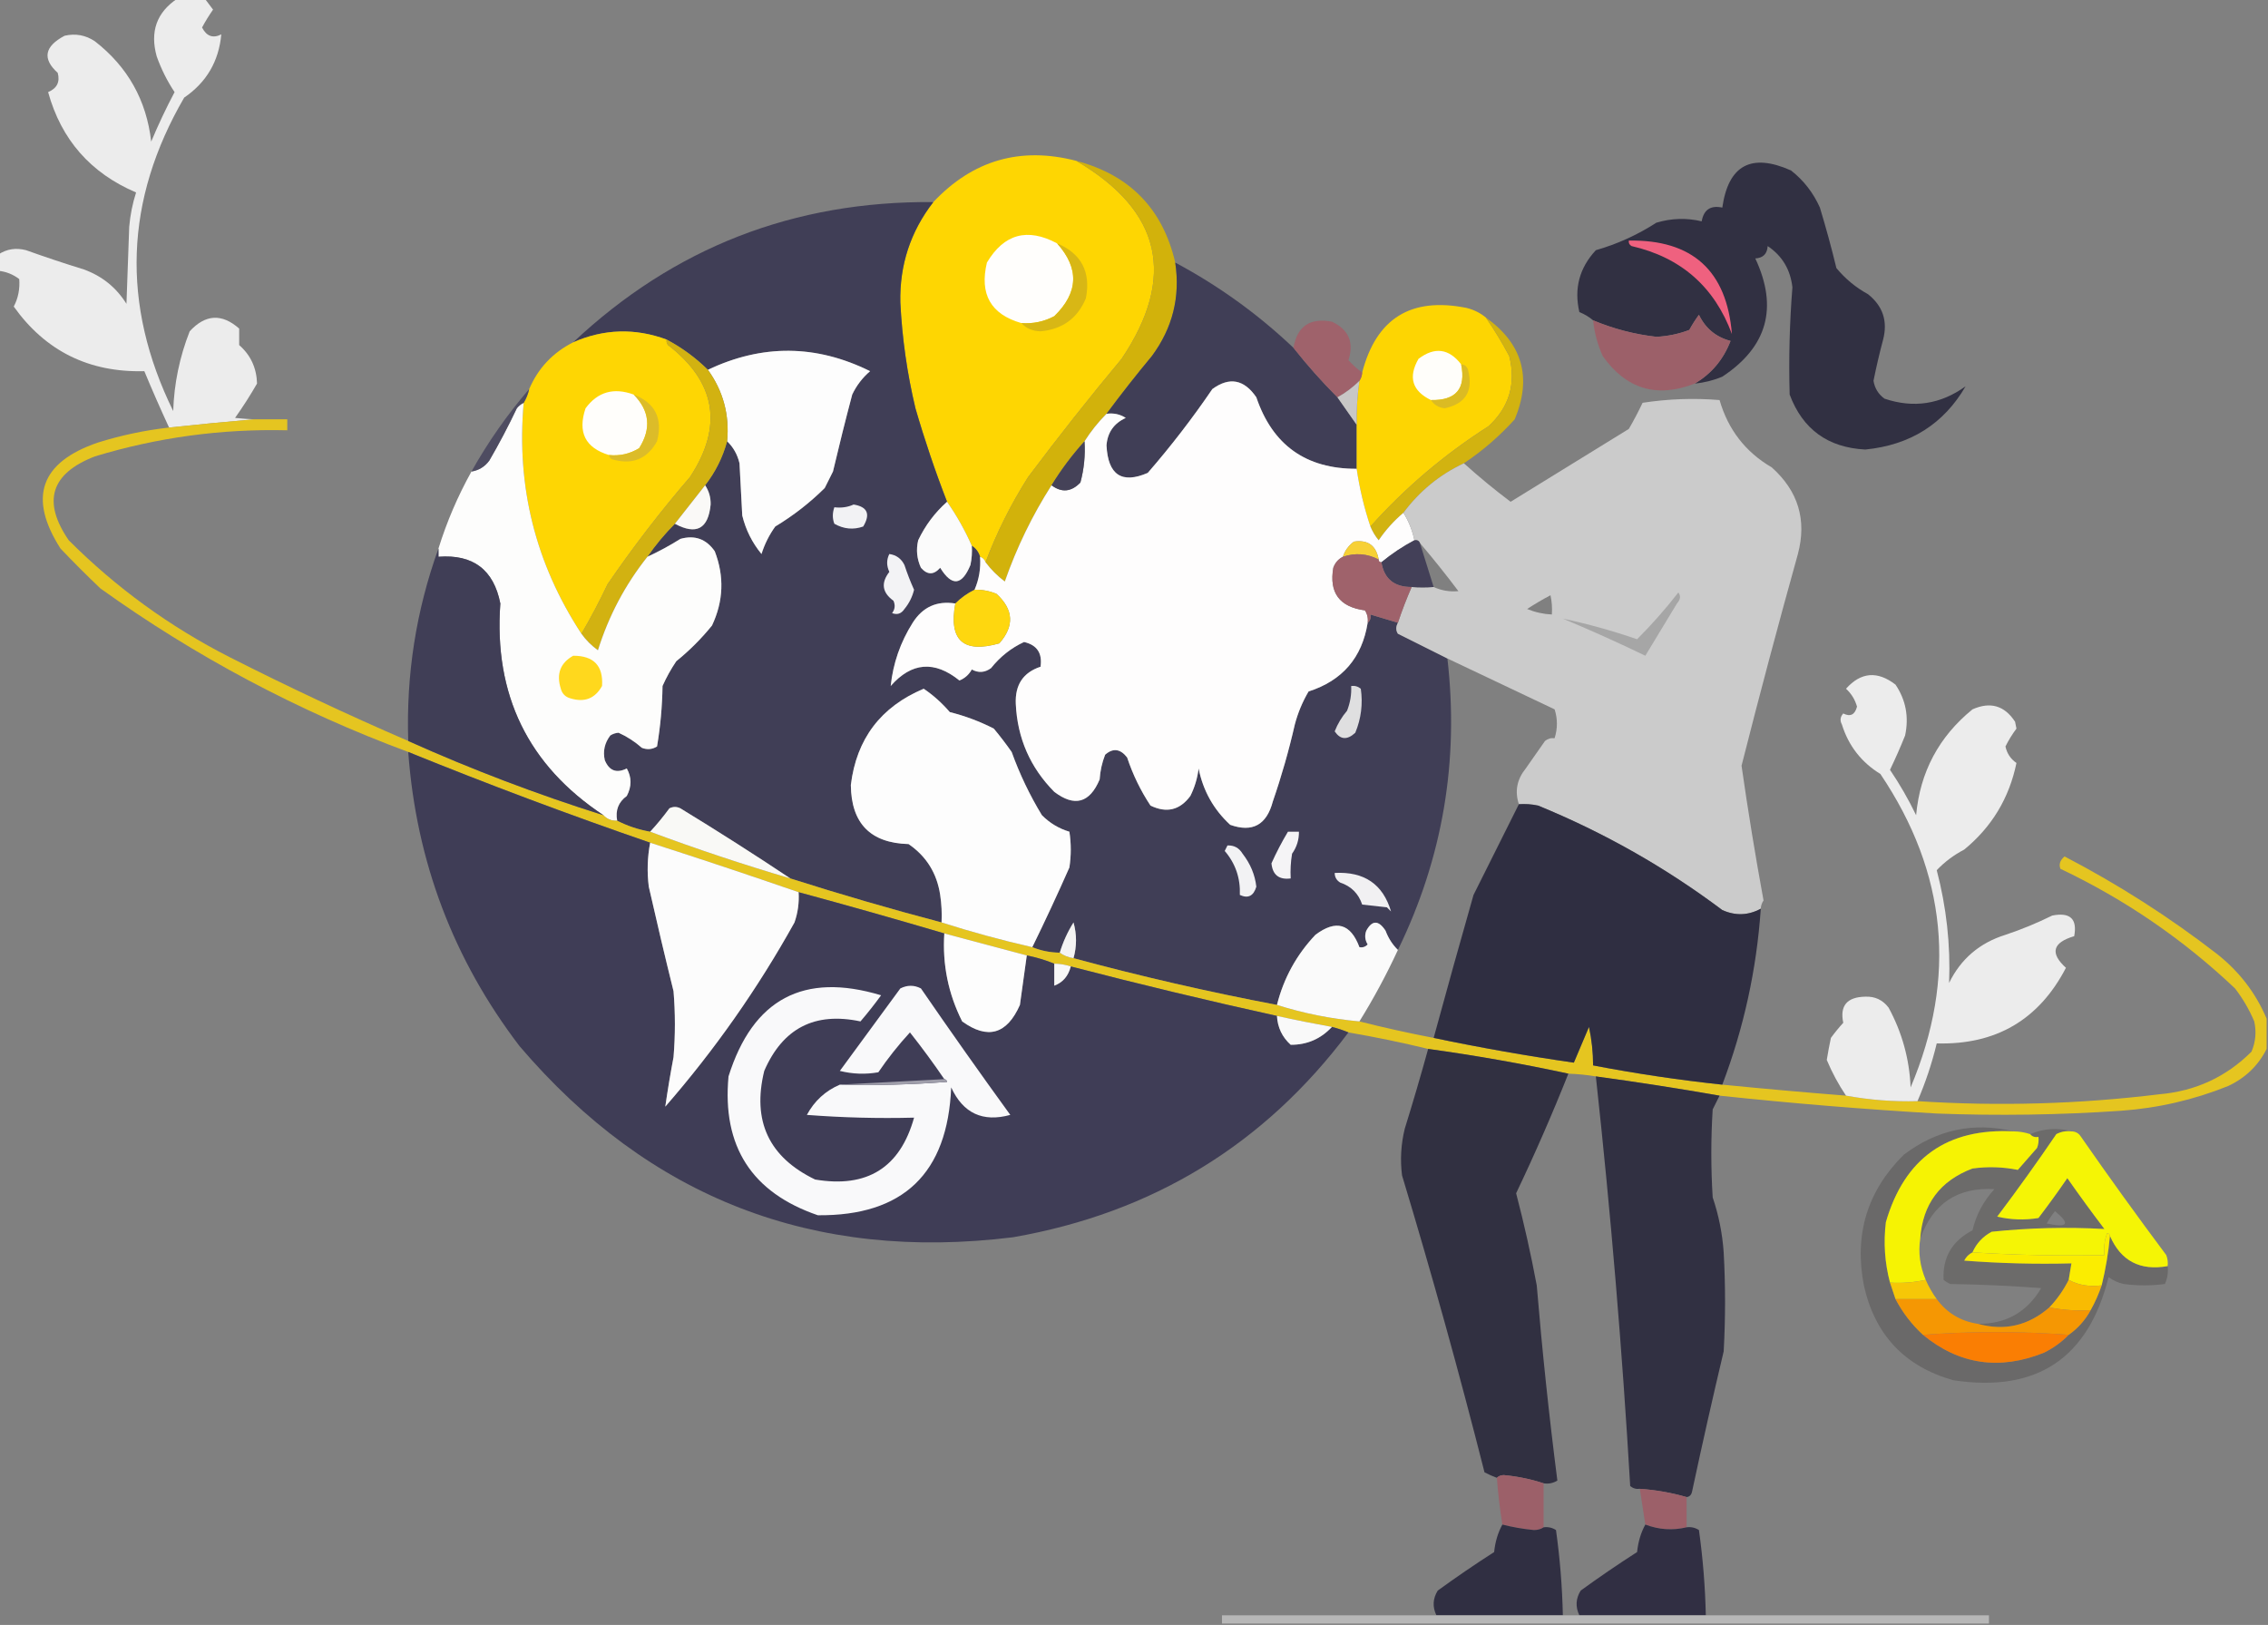 <?xml version="1.0" encoding="UTF-8"?>
<!DOCTYPE svg PUBLIC "-//W3C//DTD SVG 1.1//EN" "http://www.w3.org/Graphics/SVG/1.1/DTD/svg11.dtd">
<svg xmlns="http://www.w3.org/2000/svg" version="1.1" width="825px" height="591px" style="shape-rendering:geometricPrecision; text-rendering:geometricPrecision; image-rendering:optimizeQuality; fill-rule:evenodd; clip-rule:evenodd" xmlns:xlink="http://www.w3.org/1999/xlink">
<rect width="100%" height="100%" fill="#808080" stroke="none"/>
<g><path style="opacity:0.939" fill="#f2f2f2" d="M 64.5,-0.5 C 67.833,-0.5 71.167,-0.5 74.5,-0.5C 75.476,0.815 76.476,2.148 77.5,3.5C 76.041,5.583 74.708,7.75 73.5,10C 75.141,13.2 77.474,14.034 80.5,12.5C 79.594,22.318 75.094,29.985 67,35.5C 45.336,72.781 44.003,110.781 63,149.5C 63.335,139.49 65.335,129.823 69,120.5C 74.708,114.285 80.708,113.952 87,119.5C 87,121.5 87,123.5 87,125.5C 91.168,129.142 93.335,133.809 93.5,139.5C 91.031,143.801 88.364,147.967 85.5,152C 88.127,152.269 90.46,152.436 92.5,152.5C 82.294,153.38 71.96,154.38 61.5,155.5C 58.366,148.732 55.366,141.898 52.5,135C 32.381,135.524 16.548,127.69 5,111.5C 6.602,108.475 7.269,105.142 7,101.5C 4.765,99.798 2.265,98.798 -0.5,98.5C -0.5,96.5 -0.5,94.5 -0.5,92.5C 2.518,90.537 5.851,90.037 9.5,91C 16.44,93.486 23.44,95.819 30.5,98C 37.118,100.389 42.285,104.556 46,110.5C 46.333,101.167 46.667,91.833 47,82.5C 47.374,78.204 48.207,74.037 49.5,70C 32.946,62.949 22.28,50.782 17.5,33.5C 20.729,32.126 21.896,29.792 21,26.5C 15.326,21.378 16.159,16.878 23.5,13C 27.453,12.088 31.119,12.755 34.5,15C 46.456,24.289 53.289,36.456 55,51.5C 57.579,45.343 60.413,39.343 63.5,33.5C 60.824,29.482 58.658,25.149 57,20.5C 54.494,11.505 56.994,4.505 64.5,-0.5 Z"/></g>
<g><path style="opacity:0.997" fill="#fed602" d="M 391.5,58.5 C 422.51,76.689 428.01,100.689 408,130.5C 396.286,144.546 384.952,158.879 374,173.5C 367.733,183.368 362.566,193.701 358.5,204.5C 358.167,203.5 357.5,202.833 356.5,202.5C 355.974,200.77 354.974,199.436 353.5,198.5C 351.003,192.835 348.003,187.502 344.5,182.5C 340.177,171.365 336.344,160.032 333,148.5C 329.98,135.84 328.147,123.007 327.5,110C 327.208,96.376 331.208,84.209 339.5,73.5C 353.868,58.241 371.202,53.241 391.5,58.5 Z"/></g>
<g><path style="opacity:0.965" fill="#2f2e41" d="M 616.5,139.5 C 622.567,135.914 626.9,130.748 629.5,124C 624.21,122.604 620.377,119.437 618,114.5C 616.708,116.249 615.542,118.082 614.5,120C 610.63,121.467 606.63,122.301 602.5,122.5C 594.517,121.588 586.85,119.588 579.5,116.5C 578.063,115.275 576.396,114.275 574.5,113.5C 572.518,104.929 574.518,97.43 580.5,91C 588.33,88.752 595.663,85.418 602.5,81C 608.011,79.357 613.511,79.191 619,80.5C 619.743,76.264 622.243,74.597 626.5,75.5C 628.707,60.059 637.04,55.559 651.5,62C 656.084,65.593 659.584,70.093 662,75.5C 664.214,82.794 666.214,90.127 668,97.5C 671.251,101.422 675.084,104.588 679.5,107C 684.895,111.295 686.729,116.795 685,123.5C 683.676,128.464 682.509,133.464 681.5,138.5C 681.94,141.214 683.274,143.38 685.5,145C 696.072,148.554 705.905,147.054 715,140.5C 707.027,154.218 694.86,161.885 678.5,163.5C 664.888,162.791 655.721,156.124 651,143.5C 650.636,130.463 650.969,117.463 652,104.5C 651.277,98.042 648.277,93.042 643,89.5C 642.833,92.333 641.333,93.833 638.5,94C 646.878,111.859 642.878,126.193 626.5,137C 623.28,138.352 619.947,139.186 616.5,139.5 Z"/></g>
<g><path style="opacity:0.998" fill="#d2b20b" d="M 391.5,58.5 C 410.976,63.642 422.976,75.975 427.5,95.5C 429.385,107.959 426.552,119.292 419,129.5C 413.286,136.375 407.786,143.375 402.5,150.5C 399.484,153.52 396.817,156.854 394.5,160.5C 390.025,165.437 386.025,170.77 382.5,176.5C 375.511,187.436 369.844,199.103 365.5,211.5C 362.812,209.479 360.479,207.146 358.5,204.5C 362.566,193.701 367.733,183.368 374,173.5C 384.952,158.879 396.286,144.546 408,130.5C 428.01,100.689 422.51,76.689 391.5,58.5 Z"/></g>
<g><path style="opacity:0.998" fill="#403e56" d="M 339.5,73.5 C 331.208,84.209 327.208,96.376 327.5,110C 328.147,123.007 329.98,135.84 333,148.5C 336.344,160.032 340.177,171.365 344.5,182.5C 340.063,186.441 336.563,191.108 334,196.5C 333.183,199.964 333.517,203.298 335,206.5C 337.333,209.167 339.667,209.167 342,206.5C 346.224,213.366 349.891,213.033 353,205.5C 353.497,203.19 353.663,200.857 353.5,198.5C 354.974,199.436 355.974,200.77 356.5,202.5C 356.809,206.705 356.143,210.705 354.5,214.5C 351.888,215.779 349.555,217.445 347.5,219.5C 340.809,218.429 335.642,220.762 332,226.5C 327.526,233.591 324.859,241.258 324,249.5C 331.597,240.847 339.93,240.181 349,247.5C 350.96,246.708 352.46,245.375 353.5,243.5C 355.912,244.818 358.246,244.651 360.5,243C 363.807,238.849 367.807,235.682 372.5,233.5C 377.216,234.58 379.216,237.58 378.5,242.5C 372.191,244.579 369.191,249.079 369.5,256C 370.081,268.491 374.747,279.157 383.5,288C 390.877,293.589 396.377,292.089 400,283.5C 400.206,280.377 400.873,277.377 402,274.5C 404.854,271.984 407.521,272.317 410,275.5C 412.074,281.732 414.907,287.565 418.5,293C 424.357,295.835 429.19,294.669 433,289.5C 434.578,286.343 435.578,283.009 436,279.5C 437.638,287.613 441.471,294.446 447.5,300C 455.583,302.871 460.75,300.037 463,291.5C 466.172,282.306 468.838,272.973 471,263.5C 472.109,259.281 473.775,255.281 476,251.5C 488.304,247.545 495.471,239.212 497.5,226.5C 498.404,225.791 498.737,224.791 498.5,223.5C 501.823,224.492 505.156,225.492 508.5,226.5C 507.708,227.967 507.708,229.3 508.5,230.5C 514.565,233.512 520.565,236.512 526.5,239.5C 530.804,276.731 524.804,312.065 508.5,345.5C 506.526,343.572 505.026,341.239 504,338.5C 501.461,334.624 499.128,334.624 497,338.5C 496.349,340.235 496.515,341.902 497.5,343.5C 496.675,344.386 495.675,344.719 494.5,344.5C 491.299,335.888 485.966,334.388 478.5,340C 471.617,347.265 466.95,355.765 464.5,365.5C 439.606,360.776 414.94,355.11 390.5,348.5C 391.71,344.181 391.71,339.848 390.5,335.5C 388.327,338.985 386.661,342.651 385.5,346.5C 382.012,346.46 378.679,345.793 375.5,344.5C 380.166,334.973 384.666,325.307 389,315.5C 389.667,311.167 389.667,306.833 389,302.5C 385.19,301.37 381.857,299.37 379,296.5C 374.569,289.212 370.902,281.545 368,273.5C 365.955,270.577 363.788,267.743 361.5,265C 356.394,262.39 351.06,260.39 345.5,259C 342.63,255.67 339.463,252.836 336,250.5C 320.388,257.066 311.555,268.733 309.5,285.5C 309.629,299.461 316.629,306.628 330.5,307C 336.976,311.439 340.81,317.605 342,325.5C 342.498,328.817 342.665,332.15 342.5,335.5C 324.032,330.633 305.698,325.3 287.5,319.5C 274.401,310.775 261.067,302.275 247.5,294C 246.167,293.333 244.833,293.333 243.5,294C 241.249,297.066 238.915,299.9 236.5,302.5C 232.216,301.739 228.216,300.405 224.5,298.5C 223.789,294.719 224.955,291.719 228,289.5C 229.809,286.068 229.809,282.735 228,279.5C 224.274,281.354 221.608,280.354 220,276.5C 219.257,273.217 219.924,270.217 222,267.5C 222.893,266.919 223.893,266.585 225,266.5C 228.063,267.881 230.896,269.714 233.5,272C 235.441,272.743 237.274,272.576 239,271.5C 240.225,264.245 240.892,256.911 241,249.5C 242.413,246.339 244.08,243.339 246,240.5C 250.806,236.605 255.14,232.272 259,227.5C 263.182,218.622 263.516,209.622 260,200.5C 256.901,196.034 252.735,194.534 247.5,196C 243.606,198.446 239.606,200.612 235.5,202.5C 238.486,198.183 241.82,194.183 245.5,190.5C 253.311,194.695 257.644,192.362 258.5,183.5C 258.558,180.922 257.891,178.589 256.5,176.5C 260.219,171.729 262.885,166.396 264.5,160.5C 266.746,162.649 268.246,165.316 269,168.5C 269.333,174.833 269.667,181.167 270,187.5C 271.279,192.725 273.612,197.391 277,201.5C 278.139,197.888 279.806,194.554 282,191.5C 288.543,187.558 294.543,182.892 300,177.5C 301,175.5 302,173.5 303,171.5C 305.207,162.131 307.54,152.798 310,143.5C 311.561,140.217 313.727,137.383 316.5,135C 296.903,125.281 277.236,125.114 257.5,134.5C 253.033,130.1 248.033,126.434 242.5,123.5C 231.01,119.26 219.676,119.594 208.5,124.5C 245.128,90.057 288.794,73.057 339.5,73.5 Z"/></g>
<g><path style="opacity:1" fill="#fffefc" d="M 384.5,88.5 C 392.658,97.591 392.325,106.424 383.5,115C 379.747,116.989 375.747,117.822 371.5,117.5C 360.405,114.326 356.238,106.993 359,95.5C 365.208,85.072 373.708,82.738 384.5,88.5 Z"/></g>
<g><path style="opacity:1" fill="#ef617f" d="M 592.5,87.5 C 615.617,87.117 628.117,98.45 630,121.5C 623.619,104.288 611.452,93.621 593.5,89.5C 592.702,89.043 592.369,88.376 592.5,87.5 Z"/></g>
<g><path style="opacity:1" fill="#d8b715" d="M 384.5,88.5 C 393.359,92.227 396.859,98.894 395,108.5C 391.961,115.779 386.461,119.779 378.5,120.5C 375.64,120.445 373.307,119.445 371.5,117.5C 375.747,117.822 379.747,116.989 383.5,115C 392.325,106.424 392.658,97.591 384.5,88.5 Z"/></g>
<g><path style="opacity:0.995" fill="#403e56" d="M 427.5,95.5 C 443.23,103.896 457.563,114.23 470.5,126.5C 475.491,132.823 480.824,138.823 486.5,144.5C 488.846,147.871 491.179,151.204 493.5,154.5C 493.5,159.833 493.5,165.167 493.5,170.5C 475.069,170.562 462.902,161.895 457,144.5C 452.551,137.982 447.218,136.982 441,141.5C 433.772,152.118 425.939,162.284 417.5,172C 408.046,176.081 403.046,172.748 402.5,162C 402.848,157.313 405.181,153.979 409.5,152C 407.406,150.648 405.073,150.148 402.5,150.5C 407.786,143.375 413.286,136.375 419,129.5C 426.552,119.292 429.385,107.959 427.5,95.5 Z"/></g>
<g><path style="opacity:0.99" fill="#fed602" d="M 540.5,115.5 C 543.562,119.945 546.395,124.611 549,129.5C 551.519,139.53 549.019,148.03 541.5,155C 525.432,165.244 511.098,177.411 498.5,191.5C 496.202,184.617 494.536,177.617 493.5,170.5C 493.5,165.167 493.5,159.833 493.5,154.5C 493.392,149.13 493.725,143.797 494.5,138.5C 495.11,137.609 495.443,136.609 495.5,135.5C 500.627,115.759 513.293,107.926 533.5,112C 536.174,112.67 538.507,113.837 540.5,115.5 Z"/></g>
<g><path style="opacity:0.984" fill="#9c6069" d="M 616.5,139.5 C 602.732,144.899 591.565,141.566 583,129.5C 581.137,125.351 579.97,121.018 579.5,116.5C 586.85,119.588 594.517,121.588 602.5,122.5C 606.63,122.301 610.63,121.467 614.5,120C 615.542,118.082 616.708,116.249 618,114.5C 620.377,119.437 624.21,122.604 629.5,124C 626.9,130.748 622.567,135.914 616.5,139.5 Z"/></g>
<g><path style="opacity:0.972" fill="#9f616a" d="M 495.5,135.5 C 495.443,136.609 495.11,137.609 494.5,138.5C 492.116,140.885 489.45,142.885 486.5,144.5C 480.824,138.823 475.491,132.823 470.5,126.5C 471.851,118.646 476.518,115.48 484.5,117C 490.612,119.891 492.612,124.558 490.5,131C 492.037,132.707 493.704,134.207 495.5,135.5 Z"/></g>
<g><path style="opacity:0.998" fill="#fed603" d="M 242.5,123.5 C 242.369,124.239 242.536,124.906 243,125.5C 260.471,138.994 263.138,154.994 251,173.5C 240.274,185.959 230.274,198.959 221,212.5C 218.044,218.751 214.878,224.751 211.5,230.5C 194.785,204.975 187.785,176.975 190.5,146.5C 191.441,144.95 192.107,143.284 192.5,141.5C 195.754,133.912 201.087,128.245 208.5,124.5C 219.676,119.594 231.01,119.26 242.5,123.5 Z"/></g>
<g><path style="opacity:0.986" fill="#d3b30f" d="M 540.5,115.5 C 553.828,124.99 557.328,137.324 551,152.5C 545.415,158.678 539.248,164.012 532.5,168.5C 523.709,172.615 516.376,178.615 510.5,186.5C 507.039,189.424 504.039,192.757 501.5,196.5C 500.237,194.971 499.237,193.305 498.5,191.5C 511.098,177.411 525.432,165.244 541.5,155C 549.019,148.03 551.519,139.53 549,129.5C 546.395,124.611 543.562,119.945 540.5,115.5 Z"/></g>
<g><path style="opacity:1" fill="#fdfdfd" d="M 264.5,160.5 C 265.401,150.882 263.067,142.216 257.5,134.5C 277.236,125.114 296.903,125.281 316.5,135C 313.727,137.383 311.561,140.217 310,143.5C 307.54,152.798 305.207,162.131 303,171.5C 302,173.5 301,175.5 300,177.5C 294.543,182.892 288.543,187.558 282,191.5C 279.806,194.554 278.139,197.888 277,201.5C 273.612,197.391 271.279,192.725 270,187.5C 269.667,181.167 269.333,174.833 269,168.5C 268.246,165.316 266.746,162.649 264.5,160.5 Z"/></g>
<g><path style="opacity:1" fill="#fffefa" d="M 531.5,132.5 C 533.311,141.361 529.644,145.694 520.5,145.5C 513.667,142.164 512.167,137.164 516,130.5C 521.867,126.077 527.034,126.743 531.5,132.5 Z"/></g>
<g><path style="opacity:1" fill="#d2b211" d="M 242.5,123.5 C 248.033,126.434 253.033,130.1 257.5,134.5C 263.067,142.216 265.401,150.882 264.5,160.5C 262.885,166.396 260.219,171.729 256.5,176.5C 252.864,181.142 249.197,185.809 245.5,190.5C 241.82,194.183 238.486,198.183 235.5,202.5C 227.428,212.639 221.428,223.972 217.5,236.5C 215.146,234.812 213.146,232.812 211.5,230.5C 214.878,224.751 218.044,218.751 221,212.5C 230.274,198.959 240.274,185.959 251,173.5C 263.138,154.994 260.471,138.994 243,125.5C 242.536,124.906 242.369,124.239 242.5,123.5 Z"/></g>
<g><path style="opacity:1" fill="#dbbb23" d="M 531.5,132.5 C 532.75,132.577 533.583,133.244 534,134.5C 535.989,142.199 533.156,146.866 525.5,148.5C 523.308,148.243 521.641,147.243 520.5,145.5C 529.644,145.694 533.311,141.361 531.5,132.5 Z"/></g>
<g><path style="opacity:1" fill="#fefdfd" d="M 493.5,170.5 C 494.536,177.617 496.202,184.617 498.5,191.5C 499.237,193.305 500.237,194.971 501.5,196.5C 504.039,192.757 507.039,189.424 510.5,186.5C 512.403,189.53 513.737,192.863 514.5,196.5C 510.251,198.741 506.251,201.408 502.5,204.5C 501.833,204.5 501.5,204.167 501.5,203.5C 500.574,198.402 497.574,196.235 492.5,197C 490.536,198.451 489.203,200.284 488.5,202.5C 486.827,203.343 485.66,204.676 485,206.5C 483.421,215.597 487.254,220.764 496.5,222C 497.38,223.356 497.714,224.856 497.5,226.5C 495.471,239.212 488.304,247.545 476,251.5C 473.775,255.281 472.109,259.281 471,263.5C 468.838,272.973 466.172,282.306 463,291.5C 460.75,300.037 455.583,302.871 447.5,300C 441.471,294.446 437.638,287.613 436,279.5C 435.578,283.009 434.578,286.343 433,289.5C 429.19,294.669 424.357,295.835 418.5,293C 414.907,287.565 412.074,281.732 410,275.5C 407.521,272.317 404.854,271.984 402,274.5C 400.873,277.377 400.206,280.377 400,283.5C 396.377,292.089 390.877,293.589 383.5,288C 374.747,279.157 370.081,268.491 369.5,256C 369.191,249.079 372.191,244.579 378.5,242.5C 379.216,237.58 377.216,234.58 372.5,233.5C 367.807,235.682 363.807,238.849 360.5,243C 358.246,244.651 355.912,244.818 353.5,243.5C 352.46,245.375 350.96,246.708 349,247.5C 339.93,240.181 331.597,240.847 324,249.5C 324.859,241.258 327.526,233.591 332,226.5C 335.642,220.762 340.809,218.429 347.5,219.5C 345.059,232.892 350.392,237.725 363.5,234C 369.048,227.708 368.715,221.708 362.5,216C 359.937,214.921 357.271,214.421 354.5,214.5C 356.143,210.705 356.809,206.705 356.5,202.5C 357.5,202.833 358.167,203.5 358.5,204.5C 360.479,207.146 362.812,209.479 365.5,211.5C 369.844,199.103 375.511,187.436 382.5,176.5C 386.202,179.267 389.702,178.934 393,175.5C 394.325,170.599 394.825,165.599 394.5,160.5C 396.817,156.854 399.484,153.52 402.5,150.5C 405.073,150.148 407.406,150.648 409.5,152C 405.181,153.979 402.848,157.313 402.5,162C 403.046,172.748 408.046,176.081 417.5,172C 425.939,162.284 433.772,152.118 441,141.5C 447.218,136.982 452.551,137.982 457,144.5C 462.902,161.895 475.069,170.562 493.5,170.5 Z"/></g>
<g><path style="opacity:1" fill="#c8c7c6" d="M 494.5,138.5 C 493.725,143.797 493.392,149.13 493.5,154.5C 491.179,151.204 488.846,147.871 486.5,144.5C 489.45,142.885 492.116,140.885 494.5,138.5 Z"/></g>
<g><path style="opacity:1" fill="#fffefb" d="M 230.5,143.5 C 236.321,149.396 236.988,155.896 232.5,163C 229.13,165.078 225.463,165.911 221.5,165.5C 212.889,162.875 210.056,157.208 213,148.5C 217.402,142.516 223.236,140.849 230.5,143.5 Z"/></g>
<g><path style="opacity:0.987" fill="#cbcbcb" d="M 640.5,330.5 C 635.953,332.976 631.286,333.143 626.5,331C 605.857,315.507 583.524,302.841 559.5,293C 557.19,292.503 554.857,292.337 552.5,292.5C 550.951,287.803 551.785,283.47 555,279.5C 557.333,276.167 559.667,272.833 562,269.5C 563.011,268.663 564.178,268.33 565.5,268.5C 566.61,264.949 566.61,261.449 565.5,258C 552.474,251.819 539.474,245.653 526.5,239.5C 520.565,236.512 514.565,233.512 508.5,230.5C 507.708,229.3 507.708,227.967 508.5,226.5C 509.97,222.088 511.637,217.755 513.5,213.5C 516.126,213.695 518.793,213.695 521.5,213.5C 524.376,214.803 527.376,215.303 530.5,215C 525.969,208.979 521.303,203.146 516.5,197.5C 516.158,196.662 515.492,196.328 514.5,196.5C 513.737,192.863 512.403,189.53 510.5,186.5C 516.376,178.615 523.709,172.615 532.5,168.5C 537.912,173.387 543.579,178.054 549.5,182.5C 563.833,173.667 578.167,164.833 592.5,156C 594.294,152.912 595.961,149.746 597.5,146.5C 606.83,145.068 616.164,144.735 625.5,145.5C 628.616,156.265 634.949,164.432 644.5,170C 654.116,178.597 657.282,189.097 654,201.5C 646.858,227.092 640.024,252.759 633.5,278.5C 635.845,294.902 638.511,311.235 641.5,327.5C 640.873,328.417 640.539,329.417 640.5,330.5 Z M 564.5,223.5 C 561.391,223.345 558.391,222.678 555.5,221.5C 558.251,219.707 561.084,218.041 564,216.5C 564.497,218.81 564.663,221.143 564.5,223.5 Z"/></g>
<g><path style="opacity:1" fill="#dcbc29" d="M 230.5,143.5 C 238.335,146.538 241.168,152.204 239,160.5C 235.345,167.07 229.845,169.237 222.5,167C 221.944,166.617 221.611,166.117 221.5,165.5C 225.463,165.911 229.13,165.078 232.5,163C 236.988,155.896 236.321,149.396 230.5,143.5 Z"/></g>
<g><path style="opacity:1" fill="#fdfdfc" d="M 190.5,146.5 C 187.785,176.975 194.785,204.975 211.5,230.5C 213.146,232.812 215.146,234.812 217.5,236.5C 221.428,223.972 227.428,212.639 235.5,202.5C 239.606,200.612 243.606,198.446 247.5,196C 252.735,194.534 256.901,196.034 260,200.5C 263.516,209.622 263.182,218.622 259,227.5C 255.14,232.272 250.806,236.605 246,240.5C 244.08,243.339 242.413,246.339 241,249.5C 240.892,256.911 240.225,264.245 239,271.5C 237.274,272.576 235.441,272.743 233.5,272C 230.896,269.714 228.063,267.881 225,266.5C 223.893,266.585 222.893,266.919 222,267.5C 219.924,270.217 219.257,273.217 220,276.5C 221.608,280.354 224.274,281.354 228,279.5C 229.809,282.735 229.809,286.068 228,289.5C 224.955,291.719 223.789,294.719 224.5,298.5C 222.447,298.598 220.78,297.931 219.5,296.5C 192.09,278.344 179.59,252.677 182,219.5C 179.587,207.201 172.087,201.535 159.5,202.5C 159.5,201.5 159.5,200.5 159.5,199.5C 162.527,189.751 166.527,180.418 171.5,171.5C 174.195,171.067 176.362,169.734 178,167.5C 181.588,161.325 184.922,154.991 188,148.5C 188.708,147.619 189.542,146.953 190.5,146.5 Z"/></g>
<g><path style="opacity:0.84" fill="#f8d20f" d="M 92.5,152.5 C 96.5,152.5 100.5,152.5 104.5,152.5C 104.5,153.833 104.5,155.167 104.5,156.5C 80.627,155.92 57.294,159.086 34.5,166C 18.471,172.214 15.304,182.381 25,196.5C 42.26,213.762 61.76,227.929 83.5,239C 104.898,249.849 126.564,260.016 148.5,269.5C 171.628,279.877 195.294,288.877 219.5,296.5C 220.78,297.931 222.447,298.598 224.5,298.5C 228.216,300.405 232.216,301.739 236.5,302.5C 253.215,308.738 270.215,314.405 287.5,319.5C 305.698,325.3 324.032,330.633 342.5,335.5C 353.353,338.964 364.353,341.964 375.5,344.5C 378.679,345.793 382.012,346.46 385.5,346.5C 386.93,347.537 388.597,348.204 390.5,348.5C 414.94,355.11 439.606,360.776 464.5,365.5C 474.167,368.56 484.167,370.56 494.5,371.5C 503.357,373.74 512.357,375.74 521.5,377.5C 538.396,381.038 555.396,384.038 572.5,386.5C 574.903,386.448 577.236,386.781 579.5,387.5C 595.032,390.481 610.699,392.814 626.5,394.5C 641.486,395.98 656.486,397.313 671.5,398.5C 680.073,400.078 688.739,400.744 697.5,400.5C 726.916,402.411 756.249,401.577 785.5,398C 798.624,396.857 809.79,391.691 819,382.5C 820.504,378.961 820.837,375.295 820,371.5C 818.185,367.204 815.852,363.204 813,359.5C 794.178,341.665 773.011,327.165 749.5,316C 748.85,314.391 749.35,312.891 751,311.5C 770.602,321.711 789.102,333.545 806.5,347C 814.592,353.408 820.592,361.241 824.5,370.5C 824.5,374.167 824.5,377.833 824.5,381.5C 821.466,387.549 816.799,392.049 810.5,395C 797.983,400.037 784.983,403.037 771.5,404C 749.189,405.521 726.855,405.854 704.5,405C 678.108,403.464 651.775,401.298 625.5,398.5C 610.674,395.904 595.674,393.571 580.5,391.5C 577.193,390.949 573.86,390.616 570.5,390.5C 553.733,386.883 536.733,383.883 519.5,381.5C 510.017,379.193 500.351,377.193 490.5,375.5C 488.626,374.715 486.626,374.048 484.5,373.5C 477.803,372.294 471.137,370.961 464.5,369.5C 439.385,363.971 414.385,357.971 389.5,351.5C 387.565,350.85 385.565,350.517 383.5,350.5C 380.358,349.21 377.025,348.21 373.5,347.5C 363.5,344.833 353.5,342.167 343.5,339.5C 325.9,334.301 308.234,329.301 290.5,324.5C 272.648,318.327 254.648,312.327 236.5,306.5C 206.861,296.288 177.528,285.288 148.5,273.5C 108.366,258.604 71.033,238.771 36.5,214C 31.527,209.272 26.694,204.439 22,199.5C 10.169,180.995 14.669,168.162 35.5,161C 44,158.333 52.667,156.5 61.5,155.5C 71.96,154.38 82.294,153.38 92.5,152.5 Z M 579.5,387.5 C 577.236,386.781 574.903,386.448 572.5,386.5C 574.318,382.192 576.152,377.859 578,373.5C 578.994,378.118 579.494,382.785 579.5,387.5 Z"/></g>
<g><path style="opacity:0.884" fill="#48455d" d="M 192.5,141.5 C 192.107,143.284 191.441,144.95 190.5,146.5C 189.542,146.953 188.708,147.619 188,148.5C 184.922,154.991 181.588,161.325 178,167.5C 176.362,169.734 174.195,171.067 171.5,171.5C 177.528,160.763 184.528,150.763 192.5,141.5 Z"/></g>
<g><path style="opacity:1" fill="#454258" d="M 394.5,160.5 C 394.825,165.599 394.325,170.599 393,175.5C 389.702,178.934 386.202,179.267 382.5,176.5C 386.025,170.77 390.025,165.437 394.5,160.5 Z"/></g>
<g><path style="opacity:1" fill="#faf9f7" d="M 256.5,176.5 C 257.891,178.589 258.558,180.922 258.5,183.5C 257.644,192.362 253.311,194.695 245.5,190.5C 249.197,185.809 252.864,181.142 256.5,176.5 Z"/></g>
<g><path style="opacity:1" fill="#f2f2f4" d="M 310.5,183.5 C 315.549,184.311 316.715,186.978 314,191.5C 310.419,192.769 306.919,192.436 303.5,190.5C 302.769,188.599 302.769,186.599 303.5,184.5C 306.059,184.802 308.393,184.468 310.5,183.5 Z"/></g>
<g><path style="opacity:1" fill="#fbfbfb" d="M 344.5,182.5 C 348.003,187.502 351.003,192.835 353.5,198.5C 353.663,200.857 353.497,203.19 353,205.5C 349.891,213.033 346.224,213.366 342,206.5C 339.667,209.167 337.333,209.167 335,206.5C 333.517,203.298 333.183,199.964 334,196.5C 336.563,191.108 340.063,186.441 344.5,182.5 Z"/></g>
<g><path style="opacity:1" fill="#f7d035" d="M 501.5,203.5 C 497.312,201.331 492.978,200.998 488.5,202.5C 489.203,200.284 490.536,198.451 492.5,197C 497.574,196.235 500.574,198.402 501.5,203.5 Z"/></g>
<g><path style="opacity:0.986" fill="#423f57" d="M 514.5,196.5 C 515.492,196.328 516.158,196.662 516.5,197.5C 518.167,202.833 519.833,208.167 521.5,213.5C 518.793,213.695 516.126,213.695 513.5,213.5C 507.154,213.523 503.487,210.523 502.5,204.5C 506.251,201.408 510.251,198.741 514.5,196.5 Z"/></g>
<g><path style="opacity:1" fill="#9f626b" d="M 501.5,203.5 C 501.5,204.167 501.833,204.5 502.5,204.5C 503.487,210.523 507.154,213.523 513.5,213.5C 511.637,217.755 509.97,222.088 508.5,226.5C 505.156,225.492 501.823,224.492 498.5,223.5C 498.737,224.791 498.404,225.791 497.5,226.5C 497.714,224.856 497.38,223.356 496.5,222C 487.254,220.764 483.421,215.597 485,206.5C 485.66,204.676 486.827,203.343 488.5,202.5C 492.978,200.998 497.312,201.331 501.5,203.5 Z"/></g>
<g><path style="opacity:0.993" fill="#403e56" d="M 159.5,199.5 C 159.5,200.5 159.5,201.5 159.5,202.5C 172.087,201.535 179.587,207.201 182,219.5C 179.59,252.677 192.09,278.344 219.5,296.5C 195.294,288.877 171.628,279.877 148.5,269.5C 147.713,245.33 151.38,221.997 159.5,199.5 Z"/></g>
<g><path style="opacity:1" fill="#f3f3f5" d="M 323.5,201.5 C 326.019,201.848 327.853,203.181 329,205.5C 330.02,208.599 331.186,211.599 332.5,214.5C 331.863,217.107 330.696,219.44 329,221.5C 327.867,223.211 326.367,223.711 324.5,223C 325.554,221.612 325.72,220.112 325,218.5C 320.879,215.515 320.379,212.015 323.5,208C 322.449,205.754 322.449,203.587 323.5,201.5 Z"/></g>
<g><path style="opacity:1" fill="#fed70f" d="M 354.5,214.5 C 357.271,214.421 359.937,214.921 362.5,216C 368.715,221.708 369.048,227.708 363.5,234C 350.392,237.725 345.059,232.892 347.5,219.5C 349.555,217.445 351.888,215.779 354.5,214.5 Z"/></g>
<g><path style="opacity:1" fill="#a6a6a6" d="M 610.5,215.5 C 611.465,216.721 611.298,218.054 610,219.5C 606.167,225.833 602.333,232.167 598.5,238.5C 588.618,233.726 578.618,229.226 568.5,225C 577.576,226.921 586.576,229.421 595.5,232.5C 600.865,227.136 605.865,221.469 610.5,215.5 Z"/></g>
<g><path style="opacity:1" fill="#ffd81d" d="M 208.5,238.5 C 215.985,238.483 219.485,242.15 219,249.5C 216.459,254.069 212.625,255.569 207.5,254C 205.667,253.5 204.5,252.333 204,250.5C 202.309,245.131 203.809,241.131 208.5,238.5 Z"/></g>
<g><path style="opacity:0.94" fill="#f2f2f2" d="M 697.5,400.5 C 688.739,400.744 680.073,400.078 671.5,398.5C 668.732,394.399 666.399,390.066 664.5,385.5C 664.936,382.821 665.436,380.155 666,377.5C 667.42,375.556 668.92,373.723 670.5,372C 669.187,365.795 671.853,362.628 678.5,362.5C 682.035,362.351 684.868,363.684 687,366.5C 691.906,375.552 694.573,385.218 695,395.5C 711.904,355.498 708.237,317.498 684,281.5C 677.074,277.243 672.408,271.243 670,263.5C 669.219,262.056 669.386,260.723 670.5,259.5C 673.071,260.8 674.738,259.967 675.5,257C 674.777,254.447 673.444,252.28 671.5,250.5C 676.921,244.436 682.921,243.936 689.5,249C 693.266,254.584 694.432,260.751 693,267.5C 691.304,271.725 689.471,275.892 687.5,280C 691.05,285.232 694.217,290.732 697,296.5C 698.434,280.799 705.268,267.965 717.5,258C 723.987,255.112 729.153,256.612 733,262.5C 733.167,263.333 733.333,264.167 733.5,265C 731.98,267.027 730.647,269.194 729.5,271.5C 730.047,274.043 731.38,276.043 733.5,277.5C 730.869,290.267 724.535,300.767 714.5,309C 710.694,310.986 707.361,313.486 704.5,316.5C 708.039,329.985 709.539,343.652 709,357.5C 713.265,348.767 720.098,342.934 729.5,340C 735.328,338.057 740.995,335.724 746.5,333C 753.029,331.699 755.695,334.199 754.5,340.5C 746.625,342.833 745.625,346.667 751.5,352C 741.666,370.924 725.999,380.09 704.5,379.5C 702.763,386.71 700.43,393.71 697.5,400.5 Z"/></g>
<g><path style="opacity:1" fill="#dfdfe0" d="M 491.5,249.5 C 492.822,249.33 493.989,249.663 495,250.5C 495.794,256.022 495.127,261.355 493,266.5C 490.066,269.239 487.566,269.073 485.5,266C 486.586,263.248 488.086,260.748 490,258.5C 491.149,255.607 491.649,252.607 491.5,249.5 Z"/></g>
<g><path style="opacity:1" fill="#fdfdfd" d="M 375.5,344.5 C 364.353,341.964 353.353,338.964 342.5,335.5C 342.665,332.15 342.498,328.817 342,325.5C 340.81,317.605 336.976,311.439 330.5,307C 316.629,306.628 309.629,299.461 309.5,285.5C 311.555,268.733 320.388,257.066 336,250.5C 339.463,252.836 342.63,255.67 345.5,259C 351.06,260.39 356.394,262.39 361.5,265C 363.788,267.743 365.955,270.577 368,273.5C 370.902,281.545 374.569,289.212 379,296.5C 381.857,299.37 385.19,301.37 389,302.5C 389.667,306.833 389.667,311.167 389,315.5C 384.666,325.307 380.166,334.973 375.5,344.5 Z"/></g>
<g><path style="opacity:0.995" fill="#3f3d56" d="M 148.5,273.5 C 177.528,285.288 206.861,296.288 236.5,306.5C 235.491,311.796 235.324,317.129 236,322.5C 238.872,335.194 241.872,347.86 245,360.5C 245.667,368.5 245.667,376.5 245,384.5C 243.855,390.549 242.855,396.549 242,402.5C 260.002,381.827 275.668,359.494 289,335.5C 290.237,331.94 290.737,328.273 290.5,324.5C 308.234,329.301 325.9,334.301 343.5,339.5C 342.768,350.782 344.935,361.449 350,371.5C 359.274,378.199 366.274,376.199 371,365.5C 371.835,359.486 372.668,353.486 373.5,347.5C 377.025,348.21 380.358,349.21 383.5,350.5C 383.5,353.167 383.5,355.833 383.5,358.5C 386.625,357.321 388.625,354.987 389.5,351.5C 414.385,357.971 439.385,363.971 464.5,369.5C 464.73,373.694 466.397,377.194 469.5,380C 475.447,380.027 480.447,377.86 484.5,373.5C 486.626,374.048 488.626,374.715 490.5,375.5C 459.907,416.32 419.24,441.153 368.5,450C 296.005,458.984 236.171,435.817 189,380.5C 164.907,348.957 151.407,313.29 148.5,273.5 Z"/></g>
<g><path style="opacity:0.991" fill="#2f2e41" d="M 552.5,292.5 C 554.857,292.337 557.19,292.503 559.5,293C 583.524,302.841 605.857,315.507 626.5,331C 631.286,333.143 635.953,332.976 640.5,330.5C 638.989,352.542 634.322,373.876 626.5,394.5C 610.699,392.814 595.032,390.481 579.5,387.5C 579.494,382.785 578.994,378.118 578,373.5C 576.152,377.859 574.318,382.192 572.5,386.5C 555.396,384.038 538.396,381.038 521.5,377.5C 526.227,360.15 531.06,342.817 536,325.5C 541.527,314.447 547.027,303.447 552.5,292.5 Z"/></g>
<g><path style="opacity:1" fill="#f9f9f6" d="M 287.5,319.5 C 270.215,314.405 253.215,308.738 236.5,302.5C 238.915,299.9 241.249,297.066 243.5,294C 244.833,293.333 246.167,293.333 247.5,294C 261.067,302.275 274.401,310.775 287.5,319.5 Z"/></g>
<g><path style="opacity:1" fill="#f5f4f6" d="M 468.5,302.5 C 469.833,302.5 471.167,302.5 472.5,302.5C 472.54,305.425 471.707,308.091 470,310.5C 469.502,313.482 469.335,316.482 469.5,319.5C 465.246,320.046 462.912,318.212 462.5,314C 464.279,310.042 466.279,306.209 468.5,302.5 Z"/></g>
<g><path style="opacity:1" fill="#fcfcfc" d="M 236.5,306.5 C 254.648,312.327 272.648,318.327 290.5,324.5C 290.737,328.273 290.237,331.94 289,335.5C 275.668,359.494 260.002,381.827 242,402.5C 242.855,396.549 243.855,390.549 245,384.5C 245.667,376.5 245.667,368.5 245,360.5C 241.872,347.86 238.872,335.194 236,322.5C 235.324,317.129 235.491,311.796 236.5,306.5 Z"/></g>
<g><path style="opacity:1" fill="#f2f2f4" d="M 446.5,307.5 C 448.903,307.393 450.736,308.393 452,310.5C 454.843,314.165 456.51,318.165 457,322.5C 455.994,325.89 453.994,326.89 451,325.5C 451.245,319.399 449.411,314.066 445.5,309.5C 445.863,308.817 446.196,308.15 446.5,307.5 Z"/></g>
<g><path style="opacity:1" fill="#f1f0f2" d="M 485.5,317.5 C 496.235,316.92 503.069,321.586 506,331.5C 505.5,331 505,330.5 504.5,330C 501.5,329.667 498.5,329.333 495.5,329C 494.167,325 491.5,322.333 487.5,321C 486.177,320.184 485.511,319.017 485.5,317.5 Z"/></g>
<g><path style="opacity:1" fill="#fafafa" d="M 508.5,345.5 C 504.342,354.485 499.675,363.152 494.5,371.5C 484.167,370.56 474.167,368.56 464.5,365.5C 466.95,355.765 471.617,347.265 478.5,340C 485.966,334.388 491.299,335.888 494.5,344.5C 495.675,344.719 496.675,344.386 497.5,343.5C 496.515,341.902 496.349,340.235 497,338.5C 499.128,334.624 501.461,334.624 504,338.5C 505.026,341.239 506.526,343.572 508.5,345.5 Z"/></g>
<g><path style="opacity:1" fill="#f5f4f3" d="M 390.5,348.5 C 388.597,348.204 386.93,347.537 385.5,346.5C 386.661,342.651 388.327,338.985 390.5,335.5C 391.71,339.848 391.71,344.181 390.5,348.5 Z"/></g>
<g><path style="opacity:1" fill="#fdfdfd" d="M 343.5,339.5 C 353.5,342.167 363.5,344.833 373.5,347.5C 372.668,353.486 371.835,359.486 371,365.5C 366.274,376.199 359.274,378.199 350,371.5C 344.935,361.449 342.768,350.782 343.5,339.5 Z"/></g>
<g><path style="opacity:1" fill="#f8f8f7" d="M 383.5,350.5 C 385.565,350.517 387.565,350.85 389.5,351.5C 388.625,354.987 386.625,357.321 383.5,358.5C 383.5,355.833 383.5,353.167 383.5,350.5 Z"/></g>
<g><path style="opacity:1" fill="#f9f9fa" d="M 305.5,394.5 C 318.517,394.832 331.517,394.499 344.5,393.5C 344.376,392.893 344.043,392.56 343.5,392.5C 339.551,386.711 335.384,381.044 331,375.5C 326.806,380.06 322.972,384.894 319.5,390C 314.798,390.828 310.131,390.662 305.5,389.5C 312.833,379.5 320.167,369.5 327.5,359.5C 330.034,358.223 332.534,358.223 335,359.5C 345.639,374.972 356.472,390.305 367.5,405.5C 357.5,408.25 350.334,404.917 346,395.5C 344.728,426.775 328.562,442.275 297.5,442C 273.461,433.772 262.628,416.938 265,391.5C 273.863,363.32 292.363,353.487 320.5,362C 318.112,365.289 315.612,368.456 313,371.5C 296.401,367.966 284.734,373.966 278,389.5C 273.535,407.734 279.702,420.901 296.5,429C 315.42,432.203 327.42,424.703 332.5,406.5C 319.483,406.832 306.483,406.499 293.5,405.5C 296.264,400.399 300.264,396.732 305.5,394.5 Z"/></g>
<g><path style="opacity:1" fill="#f9f9f9" d="M 464.5,369.5 C 471.137,370.961 477.803,372.294 484.5,373.5C 480.447,377.86 475.447,380.027 469.5,380C 466.397,377.194 464.73,373.694 464.5,369.5 Z"/></g>
<g><path style="opacity:0.98" fill="#2f2e40" d="M 519.5,381.5 C 536.733,383.883 553.733,386.883 570.5,390.5C 564.654,405.2 558.321,419.7 551.5,434C 554.385,445.045 556.885,456.212 559,467.5C 560.974,491.245 563.474,514.912 566.5,538.5C 564.955,539.452 563.288,539.785 561.5,539.5C 556.91,537.978 552.076,536.978 547,536.5C 545.93,536.528 545.097,536.861 544.5,537.5C 542.97,536.933 541.47,536.267 540,535.5C 530.807,499.258 520.807,463.258 510,427.5C 509.283,421.775 509.616,416.109 511,410.5C 513.992,400.86 516.826,391.194 519.5,381.5 Z"/></g>
<g><path style="opacity:0.979" fill="#2f2e41" d="M 580.5,391.5 C 595.674,393.571 610.674,395.904 625.5,398.5C 624.68,400.14 623.847,401.807 623,403.5C 622.333,414.167 622.333,424.833 623,435.5C 625.192,441.985 626.526,448.652 627,455.5C 627.667,467.5 627.667,479.5 627,491.5C 622.979,508.433 619.146,525.433 615.5,542.5C 615.253,543.713 614.586,544.38 613.5,544.5C 608.065,542.914 602.399,541.914 596.5,541.5C 595.178,541.67 594.011,541.337 593,540.5C 590.086,490.716 585.92,441.049 580.5,391.5 Z"/></g>
<g><path style="opacity:1" fill="#9f9eaa" d="M 343.5,392.5 C 344.043,392.56 344.376,392.893 344.5,393.5C 331.517,394.499 318.517,394.832 305.5,394.5C 318.167,393.833 330.833,393.167 343.5,392.5 Z"/></g>
<g><path style="opacity:0.235" fill="#24201f" d="M 732.5,411.5 C 708.284,410.216 692.784,421.216 686,444.5C 685.091,451.958 685.591,459.291 687.5,466.5C 688.167,468.5 688.833,470.5 689.5,472.5C 692.099,477.428 695.432,481.761 699.5,485.5C 712.659,496.321 727.326,498.487 743.5,492C 746.921,490.301 749.921,488.135 752.5,485.5C 755.881,483.12 758.547,480.12 760.5,476.5C 762.105,473.622 763.439,470.622 764.5,467.5C 765.969,461.491 766.969,455.491 767.5,449.5C 771.472,458.622 778.472,462.288 788.5,460.5C 788.756,462.792 788.423,464.959 787.5,467C 782.5,467.667 777.5,467.667 772.5,467C 770.481,466.55 768.648,465.717 767,464.5C 759.648,494.103 740.815,506.603 710.5,502C 692.824,496.99 681.991,485.49 678,467.5C 674.421,448.956 679.255,433.123 692.5,420C 704.577,410.842 717.911,408.009 732.5,411.5 Z"/></g>
<g><path style="opacity:0.222" fill="#27231f" d="M 753.5,411.5 C 751.533,411.261 749.699,411.594 748,412.5C 741.079,422.676 733.912,432.676 726.5,442.5C 731.467,443.662 736.467,443.829 741.5,443C 745.122,438.255 748.622,433.422 752,428.5C 756.378,434.755 760.878,440.922 765.5,447C 751.831,446.235 738.164,446.568 724.5,448C 721.261,449.736 718.927,452.236 717.5,455.5C 716.188,456.145 715.188,457.145 714.5,458.5C 727.483,459.499 740.483,459.832 753.5,459.5C 753.167,461.5 752.833,463.5 752.5,465.5C 750.672,469.146 748.338,472.479 745.5,475.5C 737.823,482.179 729.156,484.179 719.5,481.5C 729.674,481.58 737.341,477.247 742.5,468.5C 731.515,467.668 720.515,467.168 709.5,467C 708.584,466.626 707.75,466.126 707,465.5C 706.582,457.349 710.082,451.349 717.5,447.5C 718.839,441.823 721.506,436.823 725.5,432.5C 712.067,431.724 703.067,437.724 698.5,450.5C 699.357,437.964 705.69,429.464 717.5,425C 723.04,424.236 728.54,424.403 734,425.5C 736.325,422.866 738.659,420.199 741,417.5C 741.49,416.207 741.657,414.873 741.5,413.5C 740.209,413.737 739.209,413.404 738.5,412.5C 743.499,410.406 748.499,410.073 753.5,411.5 Z M 747.5,440.5 C 753.249,445.175 752.249,446.675 744.5,445C 745.386,443.385 746.386,441.885 747.5,440.5 Z"/></g>
<g><path style="opacity:0.991" fill="#f7f403" d="M 732.5,411.5 C 734.565,411.517 736.565,411.85 738.5,412.5C 739.209,413.404 740.209,413.737 741.5,413.5C 741.657,414.873 741.49,416.207 741,417.5C 738.659,420.199 736.325,422.866 734,425.5C 728.54,424.403 723.04,424.236 717.5,425C 705.69,429.464 699.357,437.964 698.5,450.5C 697.728,455.562 698.395,460.562 700.5,465.5C 696.265,466.436 691.931,466.769 687.5,466.5C 685.591,459.291 685.091,451.958 686,444.5C 692.784,421.216 708.284,410.216 732.5,411.5 Z"/></g>
<g><path style="opacity:0.959" fill="#fafa01" d="M 753.5,411.5 C 755.017,411.511 756.184,412.177 757,413.5C 767.088,428.01 777.422,442.343 788,456.5C 788.49,457.793 788.657,459.127 788.5,460.5C 778.472,462.288 771.472,458.622 767.5,449.5C 767.44,448.957 767.107,448.624 766.5,448.5C 765.52,451.086 765.187,453.753 765.5,456.5C 749.325,456.83 733.325,456.496 717.5,455.5C 718.927,452.236 721.261,449.736 724.5,448C 738.164,446.568 751.831,446.235 765.5,447C 760.878,440.922 756.378,434.755 752,428.5C 748.622,433.422 745.122,438.255 741.5,443C 736.467,443.829 731.467,443.662 726.5,442.5C 733.912,432.676 741.079,422.676 748,412.5C 749.699,411.594 751.533,411.261 753.5,411.5 Z"/></g>
<g><path style="opacity:1" fill="#fbed00" d="M 767.5,449.5 C 766.969,455.491 765.969,461.491 764.5,467.5C 760.029,468.089 756.029,467.423 752.5,465.5C 752.833,463.5 753.167,461.5 753.5,459.5C 740.483,459.832 727.483,459.499 714.5,458.5C 715.188,457.145 716.188,456.145 717.5,455.5C 733.325,456.496 749.325,456.83 765.5,456.5C 765.187,453.753 765.52,451.086 766.5,448.5C 767.107,448.624 767.44,448.957 767.5,449.5 Z"/></g>
<g><path style="opacity:0.947" fill="#fcca01" d="M 700.5,465.5 C 701.569,467.969 702.902,470.302 704.5,472.5C 699.5,472.5 694.5,472.5 689.5,472.5C 688.833,470.5 688.167,468.5 687.5,466.5C 691.931,466.769 696.265,466.436 700.5,465.5 Z"/></g>
<g><path style="opacity:1" fill="#f9bb02" d="M 752.5,465.5 C 756.029,467.423 760.029,468.089 764.5,467.5C 763.439,470.622 762.105,473.622 760.5,476.5C 755.305,476.821 750.305,476.487 745.5,475.5C 748.338,472.479 750.672,469.146 752.5,465.5 Z"/></g>
<g><path style="opacity:0.991" fill="#f69703" d="M 689.5,472.5 C 694.5,472.5 699.5,472.5 704.5,472.5C 708.231,477.555 713.231,480.555 719.5,481.5C 729.156,484.179 737.823,482.179 745.5,475.5C 750.305,476.487 755.305,476.821 760.5,476.5C 758.547,480.12 755.881,483.12 752.5,485.5C 734.833,484.167 717.167,484.167 699.5,485.5C 695.432,481.761 692.099,477.428 689.5,472.5 Z"/></g>
<g><path style="opacity:1" fill="#fa7e03" d="M 752.5,485.5 C 749.921,488.135 746.921,490.301 743.5,492C 727.326,498.487 712.659,496.321 699.5,485.5C 717.167,484.167 734.833,484.167 752.5,485.5 Z"/></g>
<g><path style="opacity:0.977" fill="#9d5f69" d="M 561.5,539.5 C 561.5,544.833 561.5,550.167 561.5,555.5C 560.551,556.152 559.385,556.486 558,556.5C 553.978,556.108 550.145,555.442 546.5,554.5C 545.588,548.869 544.921,543.202 544.5,537.5C 545.097,536.861 545.93,536.528 547,536.5C 552.076,536.978 556.91,537.978 561.5,539.5 Z"/></g>
<g><path style="opacity:0.979" fill="#9c5f68" d="M 596.5,541.5 C 602.399,541.914 608.065,542.914 613.5,544.5C 613.5,548.167 613.5,551.833 613.5,555.5C 608.434,556.716 603.434,556.383 598.5,554.5C 597.833,550.167 597.167,545.833 596.5,541.5 Z"/></g>
<g><path style="opacity:0.967" fill="#2e2d40" d="M 546.5,554.5 C 550.145,555.442 553.978,556.108 558,556.5C 559.385,556.486 560.551,556.152 561.5,555.5C 563.144,555.286 564.644,555.62 566,556.5C 567.441,566.786 568.274,577.12 568.5,587.5C 565.167,587.5 561.833,587.5 558.5,587.5C 557.719,579.668 556.385,579.668 554.5,587.5C 543.833,587.5 533.167,587.5 522.5,587.5C 521.016,584.416 521.182,581.416 523,578.5C 529.696,573.638 536.53,568.971 543.5,564.5C 543.896,560.737 544.896,557.403 546.5,554.5 Z M 558.5,587.5 C 557.167,587.5 555.833,587.5 554.5,587.5C 556.385,579.668 557.719,579.668 558.5,587.5 Z"/></g>
<g><path style="opacity:0.967" fill="#2f2d41" d="M 598.5,554.5 C 603.434,556.383 608.434,556.716 613.5,555.5C 615.144,555.286 616.644,555.62 618,556.5C 619.441,566.786 620.274,577.12 620.5,587.5C 617.167,587.5 613.833,587.5 610.5,587.5C 609.719,579.668 608.385,579.668 606.5,587.5C 595.833,587.5 585.167,587.5 574.5,587.5C 573.016,584.416 573.182,581.416 575,578.5C 581.696,573.638 588.53,568.971 595.5,564.5C 595.896,560.737 596.896,557.403 598.5,554.5 Z M 610.5,587.5 C 609.167,587.5 607.833,587.5 606.5,587.5C 608.385,579.668 609.719,579.668 610.5,587.5 Z"/></g>
<g><path style="opacity:0.818" fill="#c3c3c4" d="M 522.5,587.5 C 533.167,587.5 543.833,587.5 554.5,587.5C 555.833,587.5 557.167,587.5 558.5,587.5C 561.833,587.5 565.167,587.5 568.5,587.5C 570.5,587.5 572.5,587.5 574.5,587.5C 585.167,587.5 595.833,587.5 606.5,587.5C 607.833,587.5 609.167,587.5 610.5,587.5C 613.833,587.5 617.167,587.5 620.5,587.5C 654.833,587.5 689.167,587.5 723.5,587.5C 723.5,588.5 723.5,589.5 723.5,590.5C 630.5,590.5 537.5,590.5 444.5,590.5C 444.5,589.5 444.5,588.5 444.5,587.5C 470.5,587.5 496.5,587.5 522.5,587.5 Z"/></g>
</svg>
